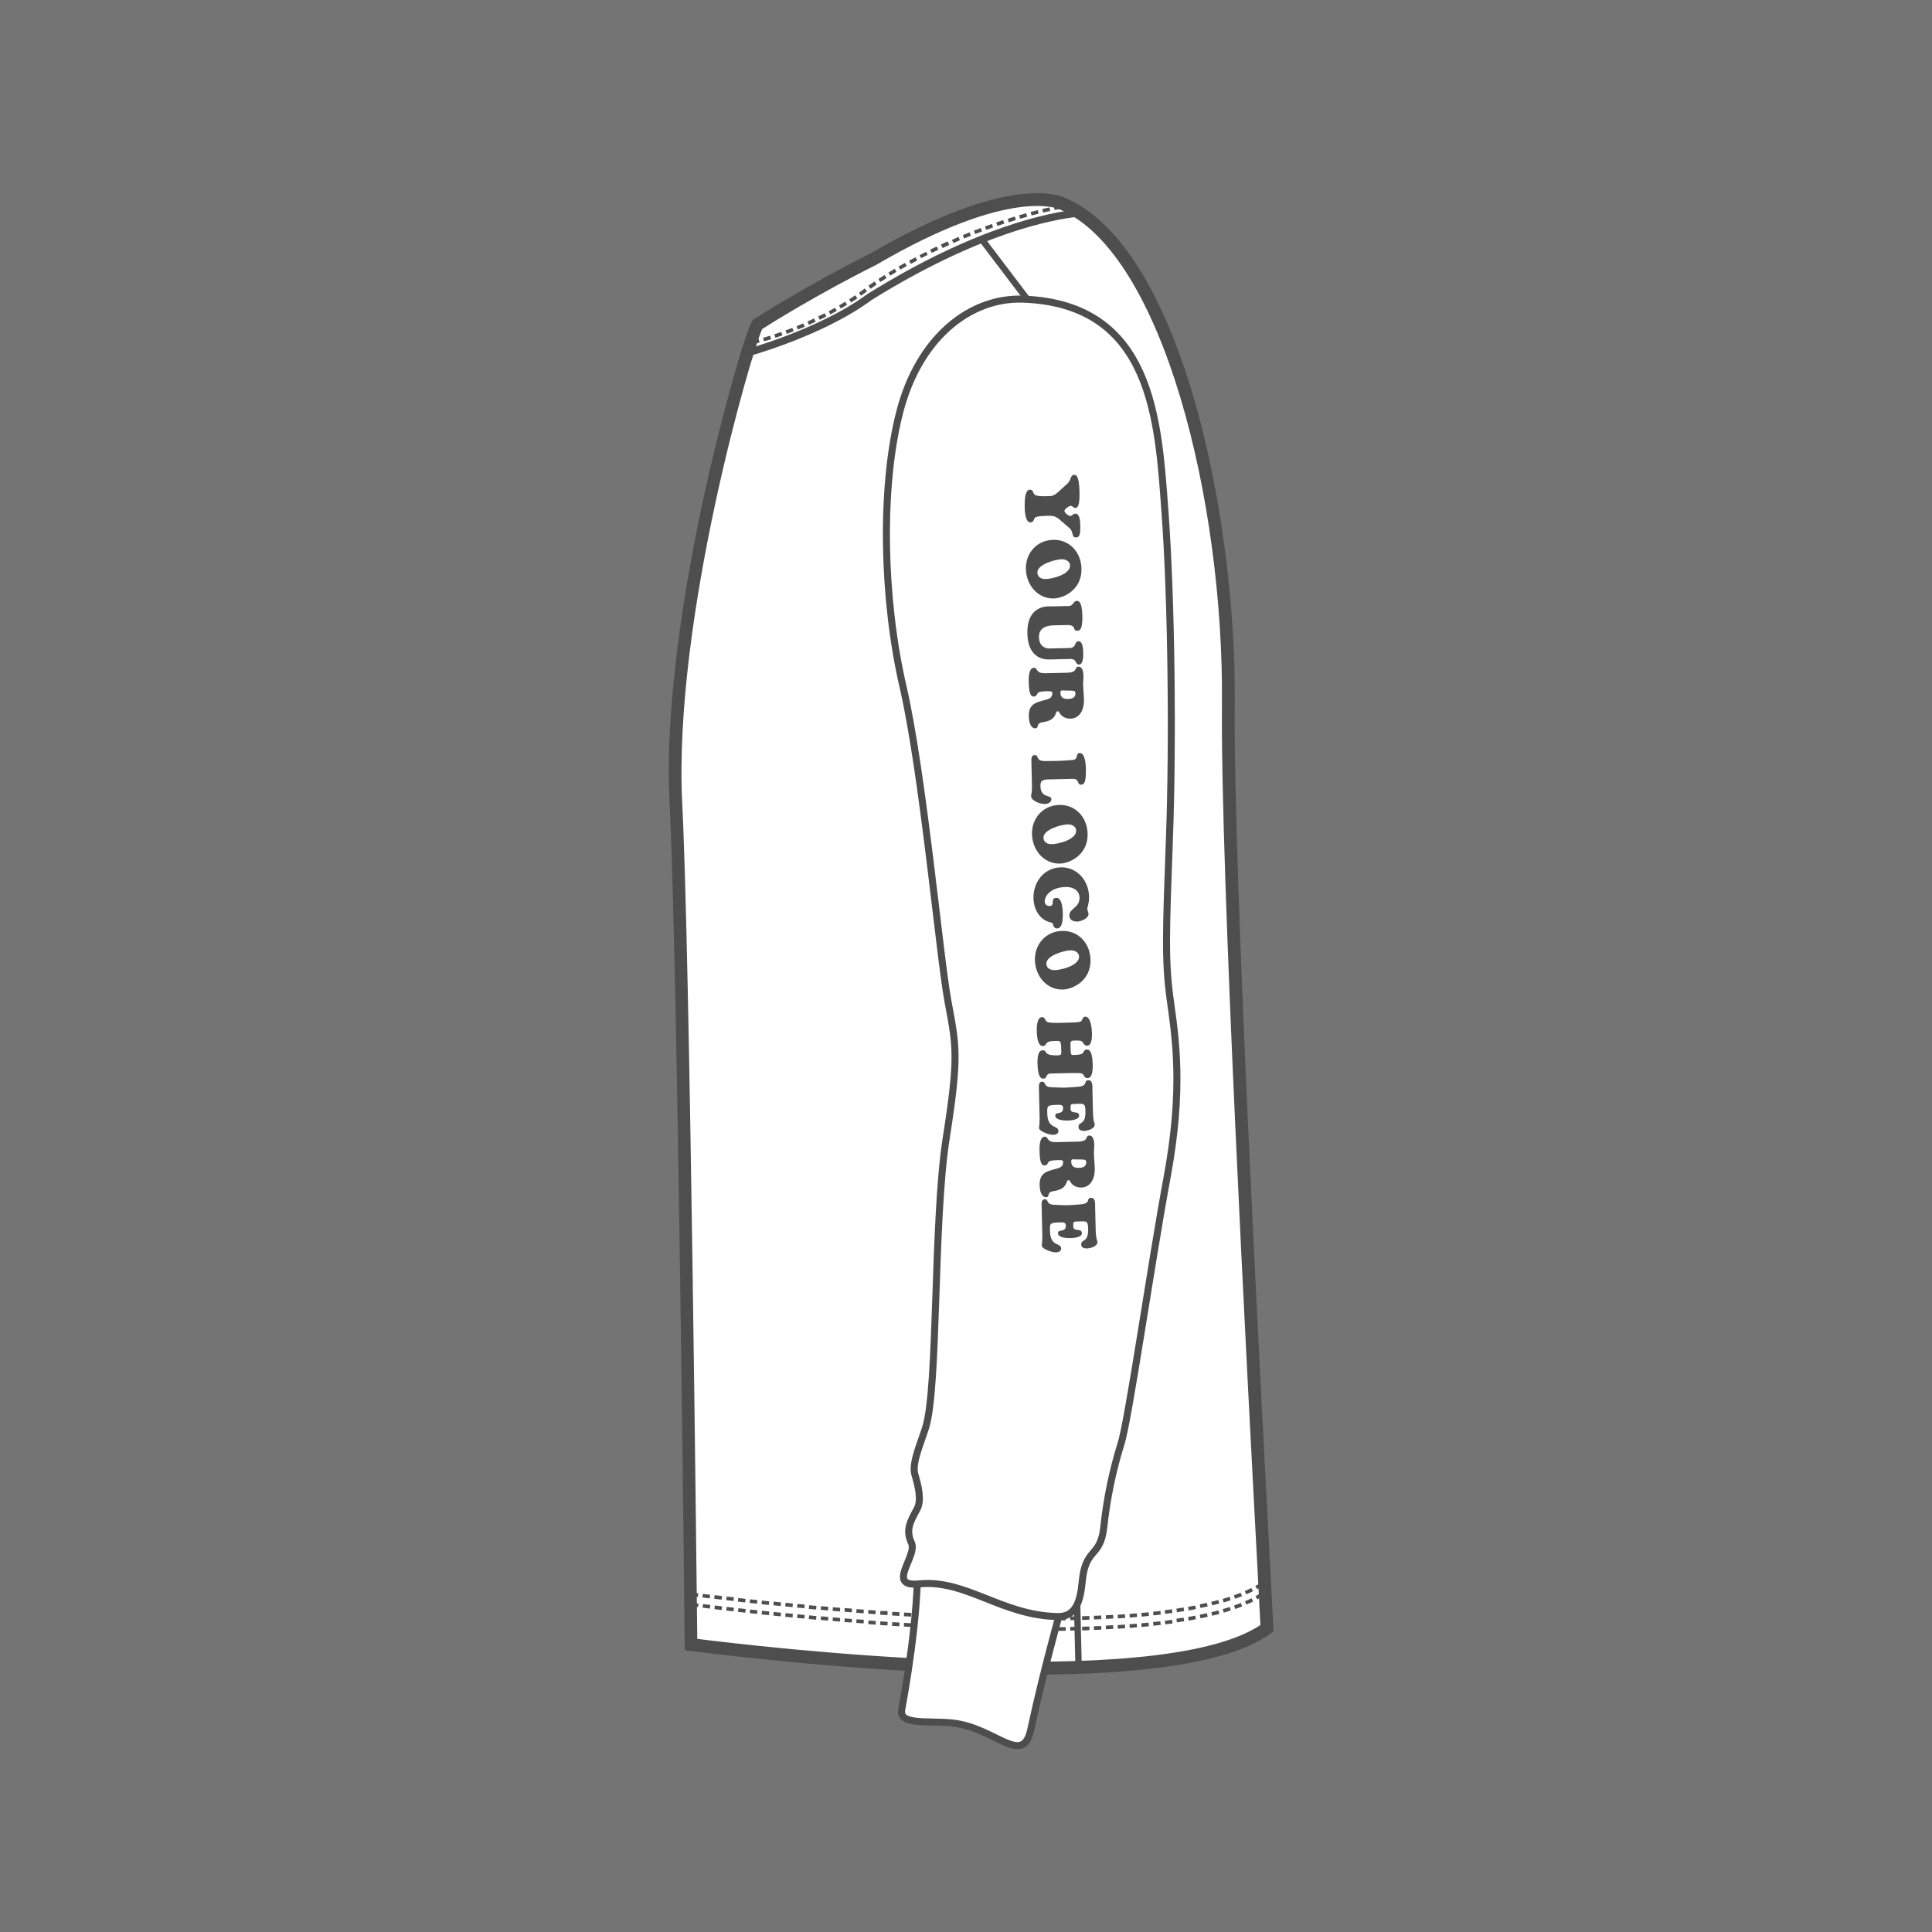 <svg xmlns="http://www.w3.org/2000/svg" width="130" height="130" viewBox="0 0 130 130" fill="none"><rect width="130" height="130" fill="#747474"></rect><g clip-path="url(#clip0_2954_624358)"><path d="M71.524 13.722C71.524 13.722 68.305 11.855 58.772 17.434C56.1 18.768 53.497 20.235 50.972 21.829C50.596 22.076 44.82 41.185 45.473 54.079C46.033 64.908 46.488 110.656 46.488 110.656C46.488 110.656 77.943 114.889 85.248 109.565C85.001 104.49 82.525 60.27 82.649 47.395C82.774 34.519 78.953 16.941 71.524 13.722Z" fill="white"></path><path d="M69.264 112.687C67.365 112.687 65.317 112.638 63.121 112.54C54.424 112.15 46.528 111.088 46.441 111.088L46.072 111.038V110.665C46.072 110.206 45.599 64.8 45.058 54.104C44.705 47.272 46.151 38.926 47.424 33.119C48.254 29.385 49.05 26.45 49.457 25.04C50.423 21.68 50.614 21.553 50.739 21.471C50.778 21.446 54.153 19.266 58.572 17.055C67.85 11.637 71.349 13.145 71.716 13.334C76.157 15.271 78.855 21.734 80.338 26.815C82.122 32.94 83.148 40.633 83.084 47.399C82.978 58.454 84.783 92.479 85.461 105.289C85.569 107.344 85.648 108.831 85.683 109.545L85.693 109.777L85.505 109.914C82.976 111.756 77.521 112.683 69.26 112.685M46.918 110.275C50.43 110.721 77.822 114.008 84.81 109.345C84.77 108.568 84.698 107.18 84.602 105.33C83.922 92.512 82.114 58.468 82.223 47.386C82.354 33.697 78.237 17.092 71.357 14.112L71.318 14.093C71.235 14.054 68.02 12.531 58.992 17.803L58.967 17.818C54.953 19.822 51.824 21.798 51.288 22.138C50.598 23.578 45.28 41.682 45.906 54.067C46.425 64.253 46.864 105.873 46.918 110.275Z" fill="#4E4E4E"></path><path d="M66.229 15.97L65.887 16.229L69.432 20.904L69.774 20.645L66.229 15.97Z" fill="#4E4E4E"></path><path d="M50.078 24.059L49.953 23.578C50.005 23.563 55.114 22.194 58.378 19.776L58.395 19.766C65.727 15.203 70.727 14.273 72.536 14.085L72.581 14.58C70.806 14.765 65.899 15.682 58.658 20.18C55.321 22.657 50.132 24.044 50.078 24.059Z" fill="#4E4E4E"></path><path d="M69.889 109.733H69.613V109.486H70.096V109.733H69.889ZM70.418 109.733V109.486H70.909V109.733H70.418ZM69.308 109.733H68.814V109.486H69.306L69.308 109.733ZM71.216 109.733V109.486H71.708V109.733H71.216ZM68.505 109.733H68.012V109.486H68.503L68.505 109.733ZM67.703 109.721L67.209 109.71V109.464L67.703 109.474V109.721ZM72.015 109.721V109.474L72.506 109.462V109.708L72.013 109.721M66.9 109.706L66.406 109.694V109.447L66.898 109.46L66.9 109.706ZM72.813 109.706V109.46L73.305 109.443V109.69L72.813 109.706ZM66.1 109.69L65.604 109.652V109.406L66.095 109.422L66.1 109.69ZM73.614 109.677L73.604 109.43L74.095 109.408L74.106 109.654L73.614 109.677ZM65.293 109.652L64.801 109.634V109.387L65.293 109.406V109.652ZM74.419 109.63L74.406 109.383L74.898 109.356L74.912 109.603L74.419 109.63ZM64.504 109.63L64.013 109.609L64.023 109.362L64.515 109.383L64.504 109.63ZM63.706 109.594L63.217 109.572L63.229 109.325L63.718 109.348L63.706 109.594ZM75.219 109.594L75.203 109.348L75.692 109.314L75.709 109.561L75.219 109.594ZM62.907 109.561L62.416 109.536L62.431 109.289L62.922 109.314L62.907 109.561ZM76.018 109.538L75.999 109.294L76.489 109.254L76.509 109.499L76.018 109.538ZM62.109 109.52L61.617 109.493L61.632 109.246L62.123 109.273L62.109 109.52ZM61.31 109.474L60.819 109.445L60.833 109.198L61.325 109.227L61.31 109.474ZM76.816 109.474L76.793 109.229L77.281 109.182L77.306 109.426L76.816 109.474ZM60.512 109.426C60.348 109.426 60.184 109.406 60.02 109.395L60.037 109.148L60.529 109.18L60.512 109.426ZM77.613 109.393L77.588 109.148L78.075 109.092L78.104 109.337C77.943 109.358 77.779 109.377 77.613 109.393ZM59.713 109.377L59.222 109.343L59.238 109.097L59.73 109.13L59.713 109.377ZM58.915 109.321L58.423 109.285L58.442 109.038L58.934 109.074L58.915 109.321ZM78.411 109.3L78.38 109.057L78.865 108.993L78.901 109.236L78.411 109.3ZM58.108 109.238L57.617 109.2L57.635 108.956L58.127 108.993L58.108 109.238ZM57.312 109.175L56.822 109.144L56.841 108.9L57.332 108.939L57.312 109.175ZM79.193 109.165L79.156 108.922L79.641 108.846L79.683 109.088L79.193 109.165ZM56.515 109.113L56.024 109.072L56.044 108.827L56.536 108.868L56.515 109.113ZM55.717 109.047L55.225 109.003L55.246 108.758L55.737 108.8L55.717 109.047ZM79.984 109.047L79.94 108.804L80.421 108.715L80.469 108.956L79.984 109.047ZM54.914 108.985L54.422 108.941L54.445 108.696L54.935 108.74L54.914 108.985ZM54.126 108.912L53.634 108.866L53.657 108.622L54.147 108.667L54.126 108.912ZM80.778 108.893L80.728 108.653C80.892 108.62 81.052 108.584 81.207 108.549L81.263 108.79L80.778 108.893ZM53.329 108.835L52.838 108.788L52.861 108.543L53.35 108.59L53.329 108.835ZM52.531 108.761L52.039 108.711L52.064 108.466L52.554 108.516L52.531 108.761ZM81.568 108.721L81.51 108.483L81.983 108.36L82.047 108.597L81.568 108.721ZM51.741 108.68L51.249 108.63L51.274 108.385L51.763 108.435L51.741 108.68ZM50.944 108.597L50.453 108.545L50.477 108.3L50.967 108.352L50.944 108.597ZM50.148 108.512L49.658 108.458L49.685 108.213L50.175 108.267L50.148 108.512ZM82.344 108.512L82.275 108.275C82.436 108.23 82.591 108.182 82.742 108.132L82.819 108.366C82.665 108.416 82.508 108.464 82.344 108.512ZM49.355 108.425L48.866 108.369L48.895 108.124L49.384 108.18L49.355 108.425ZM48.561 108.333L48.072 108.275L48.101 108.03L48.59 108.089L48.561 108.333ZM83.117 108.265L83.037 108.033C83.194 107.979 83.348 107.921 83.493 107.862L83.584 108.091C83.435 108.153 83.277 108.209 83.117 108.265ZM47.765 108.238L47.275 108.178L47.306 107.935L47.796 107.995L47.765 108.238ZM46.968 108.14L46.477 108.078L46.508 107.836L46.999 107.898L46.968 108.14ZM83.868 107.972L83.771 107.748C83.922 107.682 84.069 107.614 84.21 107.541L84.32 107.761C84.177 107.833 84.026 107.902 83.868 107.968M84.598 107.612L84.478 107.404C84.623 107.323 84.762 107.24 84.893 107.155L85.03 107.363C84.893 107.45 84.75 107.539 84.6 107.622" fill="#4E4E4E"></path><path d="M69.888 109.03H69.612V108.783H70.095V109.03H69.888ZM70.416 109.03V108.783H70.908V109.03H70.416ZM69.307 109.03H68.813V108.783H69.305L69.307 109.03ZM71.215 109.03V108.783H71.707V109.03H71.215ZM68.504 109.03H68.01V108.783H68.502L68.504 109.03ZM67.701 109.018L67.208 109.008V108.761L67.701 108.771V109.018ZM72.013 109.018V108.771L72.505 108.759V109.005L72.011 109.018M66.899 109.001L66.405 108.989V108.742L66.897 108.754L66.899 109.001ZM72.812 109.001V108.754L73.304 108.738V108.985L72.812 109.001ZM66.098 108.985L65.607 108.968V108.721L66.098 108.738V108.985ZM73.613 108.972L73.602 108.725L74.094 108.703L74.104 108.949L73.613 108.972ZM65.296 108.958L64.804 108.939V108.692L65.296 108.711V108.958ZM74.421 108.935L74.409 108.688L74.901 108.661L74.915 108.908L74.421 108.935ZM64.507 108.935L64.016 108.914L64.026 108.667L64.518 108.688L64.507 108.935ZM63.709 108.9L63.219 108.877L63.232 108.63L63.721 108.653L63.709 108.9ZM75.222 108.9L75.206 108.653L75.695 108.62L75.712 108.866L75.222 108.9ZM62.91 108.866L62.406 108.823L62.421 108.576L62.912 108.601L62.91 108.866ZM76.021 108.844L76.002 108.599L76.491 108.559L76.512 108.804L76.021 108.844ZM62.112 108.825L61.62 108.798L61.635 108.551L62.126 108.578L62.112 108.825ZM61.313 108.779L60.822 108.75L60.836 108.503L61.328 108.533L61.313 108.779ZM76.819 108.779L76.796 108.535L77.284 108.487L77.309 108.732L76.819 108.779ZM60.515 108.732L60.023 108.701L60.04 108.454L60.531 108.485L60.515 108.732ZM77.616 108.698L77.591 108.454L78.078 108.398L78.107 108.642C77.945 108.663 77.781 108.682 77.616 108.698ZM59.716 108.68L59.225 108.647L59.241 108.4L59.724 108.408L59.716 108.68ZM58.905 108.615L58.414 108.58L58.432 108.333L58.924 108.369L58.905 108.615ZM78.402 108.593L78.371 108.35L78.856 108.286L78.891 108.528C78.729 108.551 78.566 108.574 78.402 108.593ZM58.109 108.555L57.617 108.518L57.636 108.273L58.127 108.311L58.109 108.555ZM57.312 108.495L56.821 108.447L56.839 108.203L57.331 108.242L57.312 108.495ZM79.194 108.485L79.157 108.242L79.642 108.165L79.683 108.408L79.194 108.485ZM56.516 108.433L56.024 108.391L56.045 108.147L56.537 108.188L56.516 108.433ZM55.717 108.365L55.226 108.321L55.246 108.076L55.738 108.118L55.717 108.365ZM79.984 108.365L79.941 108.122L80.422 108.033L80.469 108.273L79.984 108.365ZM54.915 108.302L54.423 108.259L54.446 108.014L54.935 108.058L54.915 108.302ZM54.124 108.215L53.633 108.17L53.656 107.925L54.145 107.97L54.124 108.215ZM80.776 108.197L80.727 107.956C80.891 107.923 81.05 107.887 81.206 107.852L81.262 108.093L80.776 108.197ZM53.328 108.141L52.836 108.093L52.859 107.848L53.349 107.896L53.328 108.141ZM52.529 108.064L52.038 108.014L52.063 107.769L52.552 107.819L52.529 108.064ZM81.567 108.022L81.502 107.786L81.975 107.663L82.04 107.9C81.884 107.943 81.722 107.985 81.561 108.024M51.733 107.993L51.242 107.943L51.266 107.699L51.756 107.749L51.733 107.993ZM50.937 107.91L50.445 107.858L50.47 107.614L50.959 107.666L50.937 107.91ZM50.14 107.825L49.651 107.771L49.678 107.527L50.167 107.581L50.14 107.825ZM82.336 107.825L82.268 107.589C82.428 107.543 82.584 107.495 82.734 107.446L82.811 107.68C82.658 107.73 82.5 107.78 82.336 107.825ZM49.354 107.726L48.865 107.67L48.894 107.425L49.383 107.481L49.354 107.726ZM48.56 107.637L48.06 107.578L48.089 107.334L48.578 107.392L48.56 107.637ZM83.106 107.578L83.025 107.346C83.182 107.292 83.336 107.234 83.481 107.176L83.572 107.404C83.423 107.464 83.265 107.522 83.106 107.578ZM47.753 107.551L47.263 107.491L47.294 107.249L47.784 107.309L47.753 107.551ZM46.956 107.454L46.465 107.392L46.496 107.149L46.987 107.211L46.956 107.454ZM83.856 107.284L83.759 107.06C83.912 106.994 84.06 106.925 84.199 106.853L84.309 107.072C84.166 107.145 84.014 107.215 83.856 107.28M84.587 106.925L84.466 106.718C84.612 106.637 84.75 106.554 84.881 106.469L85.018 106.676C84.883 106.763 84.738 106.853 84.589 106.935" fill="#4E4E4E"></path><path d="M50.626 23.173L50.574 22.933C50.574 22.933 50.751 22.893 51.047 22.812L51.111 23.049C50.809 23.13 50.636 23.167 50.626 23.173ZM51.412 22.966L51.344 22.73C51.485 22.69 51.642 22.642 51.812 22.588L51.887 22.823L51.412 22.966ZM52.18 22.727L52.103 22.493C52.25 22.445 52.406 22.391 52.567 22.335L52.648 22.568C52.484 22.626 52.329 22.678 52.18 22.727ZM52.941 22.464L52.856 22.234C53.005 22.18 53.158 22.122 53.314 22.06L53.403 22.288L52.941 22.464ZM53.69 22.176L53.598 21.948L54.05 21.759L54.148 21.985C53.992 22.049 53.839 22.111 53.69 22.176ZM54.43 21.858L54.333 21.634C54.48 21.57 54.629 21.502 54.778 21.427L54.882 21.649L54.432 21.856M55.162 21.518L55.05 21.296C55.193 21.226 55.34 21.153 55.488 21.076L55.602 21.296C55.453 21.373 55.305 21.448 55.158 21.518M55.876 21.153L55.759 20.946L56.187 20.709L56.309 20.917L55.876 21.155M56.577 20.761L56.452 20.554C56.591 20.471 56.732 20.388 56.867 20.301L56.996 20.508C56.855 20.595 56.714 20.682 56.581 20.763M57.267 20.349L57.135 20.141C57.272 20.054 57.406 19.963 57.549 19.871L57.688 20.079L57.273 20.353M57.939 19.905L57.796 19.697C57.894 19.629 57.989 19.558 58.084 19.49L58.192 19.409L58.337 19.606L58.232 19.685L57.939 19.892M58.578 19.43L58.435 19.222C58.568 19.127 58.705 19.034 58.85 18.94L58.987 19.148C58.85 19.239 58.715 19.332 58.586 19.428M59.24 18.98L59.105 18.772C59.24 18.681 59.379 18.594 59.52 18.505L59.65 18.712C59.514 18.799 59.377 18.886 59.236 18.977M59.91 18.548L59.781 18.341C59.92 18.256 60.063 18.169 60.196 18.086L60.32 18.293L59.906 18.546M60.586 18.142L60.464 17.934L60.895 17.692L61.015 17.899L60.586 18.14M61.285 17.75L61.169 17.542C61.312 17.463 61.457 17.387 61.604 17.31L61.718 17.528L61.285 17.758M61.988 17.389L61.876 17.169L62.318 16.941L62.421 17.148C62.274 17.221 62.129 17.293 61.982 17.37M62.695 17.015L62.587 16.794C62.737 16.723 62.884 16.65 63.033 16.586L63.137 16.808C62.989 16.877 62.842 16.946 62.695 17.015ZM63.415 16.675L63.313 16.451L63.761 16.244L63.873 16.48L63.427 16.688M64.153 16.362L64.056 16.138L64.496 15.939L64.591 16.165C64.439 16.227 64.29 16.291 64.139 16.358M64.875 16.049L64.782 15.821C64.933 15.756 65.087 15.696 65.24 15.634L65.331 15.862C65.178 15.922 65.026 15.985 64.875 16.049ZM65.618 15.748L65.532 15.52L65.993 15.344L66.078 15.574L65.622 15.748M66.362 15.468L66.277 15.238L66.742 15.07L66.823 15.302L66.362 15.468ZM67.113 15.201L67.032 14.968L67.501 14.811L67.578 15.045L67.113 15.201ZM67.87 14.952L67.814 14.717L68.285 14.57L68.355 14.804C68.2 14.852 68.044 14.9 67.889 14.952M68.644 14.719L68.575 14.483L69.05 14.346L69.117 14.582C68.959 14.626 68.801 14.67 68.644 14.719ZM69.411 14.499L69.347 14.263L69.826 14.139L69.888 14.377L69.413 14.499M70.187 14.305L70.131 14.064C70.293 14.025 70.452 13.989 70.612 13.954L70.664 14.195C70.504 14.23 70.344 14.265 70.187 14.305ZM70.963 14.132L70.913 13.892C71.077 13.857 71.238 13.825 71.398 13.796L71.435 14.037C71.278 14.064 71.116 14.095 70.956 14.13M71.736 13.983L71.695 13.74L71.782 13.726L71.821 13.969L71.736 13.983Z" fill="#4E4E4E"></path><path d="M71.445 53.78L71.016 53.79L72.361 112.191L72.791 112.181L71.445 53.78Z" fill="#4E4E4E"></path><path d="M61.739 104.955C61.822 108.754 60.887 113.859 60.673 115.043C60.478 116.117 62.507 115.759 64.12 115.941C67.012 116.271 68.82 118.915 69.364 116.356C70.297 111.984 71.709 107.099 71.709 107.099L61.739 104.955Z" fill="white"></path><path d="M61.739 104.955C61.822 108.754 60.887 113.859 60.673 115.043C60.478 116.117 62.507 115.759 64.12 115.941C67.012 116.271 68.82 118.915 69.364 116.356C70.297 111.984 71.709 107.099 71.709 107.099L61.739 104.955Z" stroke="#4D4D4E" stroke-width="0.473" stroke-linecap="round" stroke-linejoin="round"></path><path d="M68.848 20.128C65.322 20 61.834 22.661 60.531 27.763C59.229 32.865 59.409 40.349 60.759 46.185C62.109 52.022 63.223 64.332 63.783 67.358C64.343 70.384 64.54 71.033 63.669 76.579C62.798 82.125 63.13 93.36 62.286 96.055C61.946 97.141 61.338 98.459 61.56 99.216C61.767 99.919 62.039 100.935 61.707 101.541C61.261 102.356 60.917 102.945 61.332 103.822C61.746 104.699 59.581 106.803 61.834 106.577C65.001 106.257 67.4 108.713 71.186 108.775C72.345 108.792 72.692 107.823 72.818 106.435C73.036 104.088 74.038 104.857 74.27 102.777C74.47 100.877 74.856 99.001 75.421 97.177C75.923 95.692 77.425 85.178 78.532 79.213C79.64 73.248 79.098 69.847 78.74 67.258C78.381 64.669 78.457 62.743 78.692 56.313C78.926 49.883 78.829 40.343 78.381 34.328C77.933 28.313 77.559 20.448 68.848 20.128Z" fill="white"></path><path d="M68.848 20.128C65.322 20 61.834 22.661 60.531 27.763C59.229 32.865 59.409 40.349 60.759 46.185C62.109 52.022 63.223 64.332 63.783 67.358C64.343 70.384 64.54 71.033 63.669 76.579C62.798 82.125 63.13 93.36 62.286 96.055C61.946 97.141 61.338 98.459 61.56 99.216C61.767 99.919 62.039 100.935 61.707 101.541C61.261 102.356 60.917 102.945 61.332 103.822C61.746 104.699 59.581 106.803 61.834 106.577C65.001 106.257 67.4 108.713 71.186 108.775C72.345 108.792 72.692 107.823 72.818 106.435C73.036 104.088 74.038 104.857 74.27 102.777C74.47 100.877 74.856 99.001 75.421 97.177C75.923 95.692 77.425 85.178 78.532 79.213C79.64 73.248 79.098 69.847 78.74 67.258C78.381 64.669 78.457 62.743 78.692 56.313C78.926 49.883 78.829 40.343 78.381 34.328C77.933 28.313 77.559 20.448 68.848 20.128Z" stroke="#4D4D4E" stroke-width="0.473" stroke-linecap="round" stroke-linejoin="round"></path><path d="M71.975 35.547L71.268 34.932C70.98 34.712 70.826 34.701 70.467 34.709C69.995 34.72 69.79 34.75 69.694 34.799C69.547 34.874 69.584 35.145 69.343 35.151C68.974 35.159 68.955 34.349 68.949 34.097C68.926 33.092 69.154 32.953 69.292 32.95C69.569 32.944 69.473 33.238 69.686 33.326C69.805 33.374 70.042 33.4 70.539 33.388C70.832 33.381 70.928 33.333 71.155 33.148L71.813 32.553C72.1 32.295 72.01 31.963 72.262 31.957C72.38 31.955 72.61 31.914 72.637 33.109C72.662 34.176 72.462 34.17 72.349 34.173C72.215 34.176 72.161 34.033 72.053 34.036C71.94 34.038 71.622 34.251 71.624 34.379C71.628 34.513 71.904 34.722 72.022 34.719C72.166 34.716 72.173 34.567 72.368 34.562C72.671 34.556 72.684 35.151 72.689 35.346C72.704 35.987 72.63 36.158 72.405 36.163C72.076 36.171 72.258 35.797 71.975 35.547ZM69.03 38.29C69.005 37.208 69.776 36.349 70.869 36.323C71.956 36.298 72.746 37.148 72.771 38.266C72.804 39.682 71.57 40.254 70.908 40.269C69.805 40.295 69.054 39.337 69.03 38.29ZM70.36 38.963C70.827 38.952 72.016 38.648 72.002 38.047C71.995 37.76 71.694 37.623 71.443 37.629C71.007 37.639 69.788 37.975 69.801 38.529C69.808 38.842 70.083 38.969 70.36 38.963ZM70.657 43.634L71.935 43.604C72.484 43.592 72.263 43.155 72.561 43.149C72.879 43.141 72.882 43.736 72.887 43.947C72.891 44.142 72.904 44.706 72.607 44.713C72.32 44.72 72.485 44.331 72.018 44.342L70.633 44.373C70.402 44.379 69.171 44.412 69.13 42.637C69.084 40.616 70.649 40.806 70.71 40.804L71.895 40.777C72.219 40.79 72.211 40.441 72.447 40.436C72.519 40.434 72.805 40.371 72.829 41.428C72.848 42.264 72.698 42.437 72.498 42.442C72.129 42.45 72.464 42.068 71.837 42.057L70.894 42.078C70.283 42.092 69.898 42.332 69.911 42.876C69.93 43.687 70.601 43.635 70.657 43.634ZM72.083 46.472L71.595 46.462C71.461 46.455 71.348 46.432 71.352 46.602C71.359 46.935 71.547 47.038 71.865 47.031C72.116 47.025 72.371 46.958 72.364 46.66C72.36 46.47 72.242 46.478 72.083 46.472ZM70.331 45.301L71.793 45.267C72.588 45.249 72.251 44.866 72.569 44.859C72.851 44.853 72.897 45.252 72.901 45.457C72.904 45.565 72.896 45.668 72.893 45.776C72.885 45.878 72.877 45.986 72.88 46.089C72.884 46.253 72.898 46.417 72.912 46.586C72.921 46.75 72.935 46.919 72.939 47.083C72.952 47.663 72.711 48.341 72.029 48.357C71.721 48.364 71.42 48.222 71.275 47.938C71.248 47.892 71.232 47.857 71.17 47.858C71.093 47.86 71.074 47.927 71.05 47.989C70.925 48.351 70.693 48.516 70.14 48.6C69.665 48.673 69.96 49 69.647 49.007C69.452 49.011 69.241 48.78 69.228 48.2C69.209 47.38 69.678 47.266 70.352 47.092C70.587 47.03 70.816 46.937 70.809 46.655C70.806 46.542 70.79 46.502 70.467 46.509C70.318 46.512 70.113 46.527 69.97 46.556C69.735 46.603 69.813 46.863 69.567 46.868C69.382 46.873 69.241 46.748 69.221 45.917C69.216 45.67 69.199 44.942 69.573 44.933C69.84 44.927 69.664 45.316 70.331 45.301ZM69.44 52.953L69.4 51.239C69.397 51.075 69.38 50.814 69.616 50.808C69.934 50.801 69.677 51.207 70.272 51.209C70.647 51.211 70.975 51.203 71.278 51.196C71.586 51.189 71.873 51.157 72.16 51.14C72.59 51.12 72.354 50.673 72.647 50.667C73.021 50.658 73.06 51.463 73.066 51.714C73.09 52.74 72.916 52.796 72.742 52.8C72.444 52.806 72.661 52.396 72.178 52.407L70.547 52.445C70.178 52.453 70 52.519 70.008 52.883C70.028 53.755 70.734 53.441 70.742 53.77C70.747 54 70.503 54.093 70.308 54.098C69.908 54.107 69.388 53.832 69.383 53.596C69.381 53.503 69.4 53.431 69.413 53.338C69.431 53.24 69.444 53.127 69.44 52.953ZM69.441 56.13C69.416 55.048 70.187 54.188 71.28 54.163C72.367 54.138 73.157 54.987 73.183 56.105C73.215 57.521 71.981 58.094 71.319 58.109C70.216 58.134 69.466 57.176 69.441 56.13ZM70.771 56.803C71.238 56.792 72.427 56.487 72.413 55.887C72.406 55.6 72.105 55.463 71.854 55.469C71.418 55.479 70.199 55.815 70.212 56.369C70.219 56.682 70.494 56.809 70.771 56.803ZM71.71 59.683C70.653 59.707 70.287 60.331 70.295 60.66C70.299 60.839 70.436 60.969 70.62 60.965C71.046 60.956 70.618 60.426 71.09 60.416C71.465 60.407 71.508 61.181 71.514 61.443C71.536 62.407 71.266 62.47 71.117 62.473C70.984 62.476 70.889 62.365 70.865 62.243C70.847 62.11 70.821 62.1 70.687 62.067C69.933 61.885 69.558 61.169 69.541 60.441C69.516 59.353 70.248 58.387 71.382 58.361C72.464 58.336 73.255 59.236 73.28 60.334C73.29 60.786 73.157 61.035 73.161 61.169C73.163 61.261 73.243 61.392 73.245 61.485C73.252 61.803 72.733 62.005 72.472 62.011C72.22 62.017 71.961 61.894 71.954 61.617C71.943 61.109 72.656 61.093 72.64 60.395C72.629 59.949 72.254 59.67 71.71 59.683ZM69.637 64.606C69.612 63.524 70.382 62.664 71.475 62.639C72.563 62.614 73.352 63.464 73.378 64.582C73.41 65.998 72.176 66.57 71.515 66.585C70.412 66.611 69.661 65.653 69.637 64.606ZM70.966 65.279C71.433 65.268 72.622 64.964 72.608 64.363C72.601 64.076 72.3 63.939 72.049 63.945C71.613 63.955 70.394 64.291 70.407 64.845C70.414 65.158 70.689 65.285 70.966 65.279ZM72.065 72.202L70.731 72.233C70.577 72.236 70.501 72.259 70.427 72.399C70.373 72.503 70.344 72.575 70.216 72.578C70.093 72.581 69.836 72.577 69.812 71.566C69.807 71.341 69.797 70.684 70.141 70.676C70.535 70.646 70.108 71.036 71.15 71.012C71.427 71.006 71.415 70.944 71.409 70.688C71.392 69.969 71.374 70.037 70.912 70.047C70.209 70.064 70.498 70.375 70.165 70.383C69.806 70.391 69.768 69.643 69.762 69.396C69.757 69.16 69.761 68.447 70.11 68.439C70.218 68.436 70.286 68.512 70.329 68.598C70.421 68.781 70.407 68.848 71.479 68.823C72.844 68.791 72.73 68.774 72.828 68.581C72.868 68.504 72.912 68.41 73.014 68.408C73.409 68.399 73.47 69.254 73.477 69.542C73.482 69.757 73.47 70.353 73.162 70.36C73.003 70.364 72.945 70.278 72.87 70.161C72.795 70.035 72.733 70.005 72.276 70.016C71.989 70.022 72.028 70.155 72.034 70.401L72.04 70.663C72.047 71.001 72.099 70.99 72.258 70.986C72.817 70.974 72.851 70.885 72.885 70.818C72.939 70.719 72.983 70.626 73.117 70.623C73.214 70.621 73.501 70.593 73.525 71.614C73.53 71.855 73.541 72.538 73.181 72.546C73.069 72.549 72.99 72.494 72.937 72.392C72.867 72.24 72.881 72.183 72.065 72.202ZM73.507 73.323L73.541 74.8C73.557 75.488 73.662 75.583 73.664 75.665C73.671 75.957 73.171 76.092 72.945 76.097C72.776 76.101 72.574 76.039 72.57 75.839C72.56 75.433 73.06 75.751 73.038 74.776C73.025 74.206 72.923 74.265 72.334 74.279C72.036 74.286 72.026 74.301 72.033 74.614C72.042 75.004 72.605 74.698 72.613 75.063C72.62 75.36 72.041 75.394 71.841 75.399C71.631 75.404 71.014 75.382 71.007 75.074C71 74.756 71.546 75.062 71.534 74.544C71.529 74.328 71.334 74.338 71.17 74.341C70.421 74.359 70.458 74.409 70.47 74.948C70.495 75.999 71.211 75.685 71.221 76.106C71.225 76.27 71.042 76.356 70.898 76.36C70.549 76.368 69.917 76.105 69.912 75.9C69.912 75.864 69.925 75.782 69.938 75.674C69.945 75.561 69.958 75.416 69.954 75.242L69.905 73.134C69.897 72.795 70.051 72.786 70.118 72.785C70.4 72.778 70.182 73.132 70.727 73.156C71.662 73.196 71.57 73.203 72.497 73.13C73.281 73.076 72.867 72.696 73.231 72.688C73.544 72.68 73.502 73.112 73.507 73.323ZM72.81 78.023L72.322 78.013C72.188 78.006 72.075 77.983 72.079 78.153C72.087 78.486 72.274 78.59 72.592 78.582C72.843 78.576 73.098 78.509 73.091 78.211C73.087 78.022 72.969 78.029 72.81 78.023ZM71.058 76.852L72.52 76.818C73.316 76.8 72.978 76.418 73.296 76.41C73.578 76.404 73.624 76.803 73.628 77.008C73.631 77.116 73.623 77.219 73.62 77.327C73.612 77.429 73.605 77.537 73.607 77.64C73.611 77.804 73.625 77.968 73.639 78.137C73.648 78.301 73.662 78.47 73.666 78.634C73.679 79.214 73.438 79.892 72.756 79.908C72.448 79.915 72.147 79.773 72.002 79.489C71.975 79.443 71.959 79.408 71.897 79.409C71.82 79.411 71.801 79.478 71.777 79.54C71.652 79.902 71.42 80.067 70.867 80.151C70.392 80.224 70.687 80.551 70.374 80.558C70.179 80.562 69.968 80.331 69.955 79.751C69.936 78.931 70.406 78.817 71.079 78.643C71.314 78.581 71.543 78.488 71.536 78.206C71.533 78.093 71.517 78.053 71.194 78.06C71.045 78.063 70.84 78.078 70.697 78.107C70.462 78.154 70.54 78.414 70.294 78.419C70.109 78.424 69.968 78.299 69.948 77.468C69.943 77.221 69.926 76.493 70.3 76.484C70.567 76.478 70.391 76.867 71.058 76.852ZM73.69 81.233L73.724 82.71C73.74 83.398 73.844 83.493 73.846 83.575C73.853 83.868 73.353 84.002 73.127 84.007C72.958 84.011 72.757 83.949 72.752 83.749C72.743 83.344 73.243 83.661 73.22 82.686C73.207 82.117 73.106 82.175 72.516 82.189C72.218 82.196 72.208 82.212 72.216 82.525C72.225 82.914 72.787 82.609 72.796 82.973C72.802 83.271 72.223 83.305 72.023 83.309C71.813 83.314 71.196 83.292 71.189 82.984C71.182 82.666 71.728 82.972 71.716 82.454C71.711 82.238 71.516 82.248 71.352 82.252C70.603 82.269 70.64 82.32 70.653 82.858C70.677 83.91 71.393 83.596 71.403 84.016C71.407 84.18 71.224 84.267 71.08 84.27C70.731 84.278 70.099 84.016 70.095 83.81C70.094 83.774 70.107 83.692 70.12 83.584C70.128 83.471 70.14 83.327 70.136 83.152L70.087 81.044C70.079 80.705 70.233 80.697 70.3 80.695C70.582 80.689 70.364 81.043 70.909 81.066C71.844 81.106 71.752 81.113 72.679 81.041C73.463 80.987 73.049 80.606 73.413 80.598C73.726 80.591 73.685 81.023 73.69 81.233Z" fill="#4D4D4E"></path></g><defs><clipPath id="clip0_2954_624358"><rect width="40.696" height="104.7" fill="white" transform="translate(45 13)"></rect></clipPath></defs></svg>